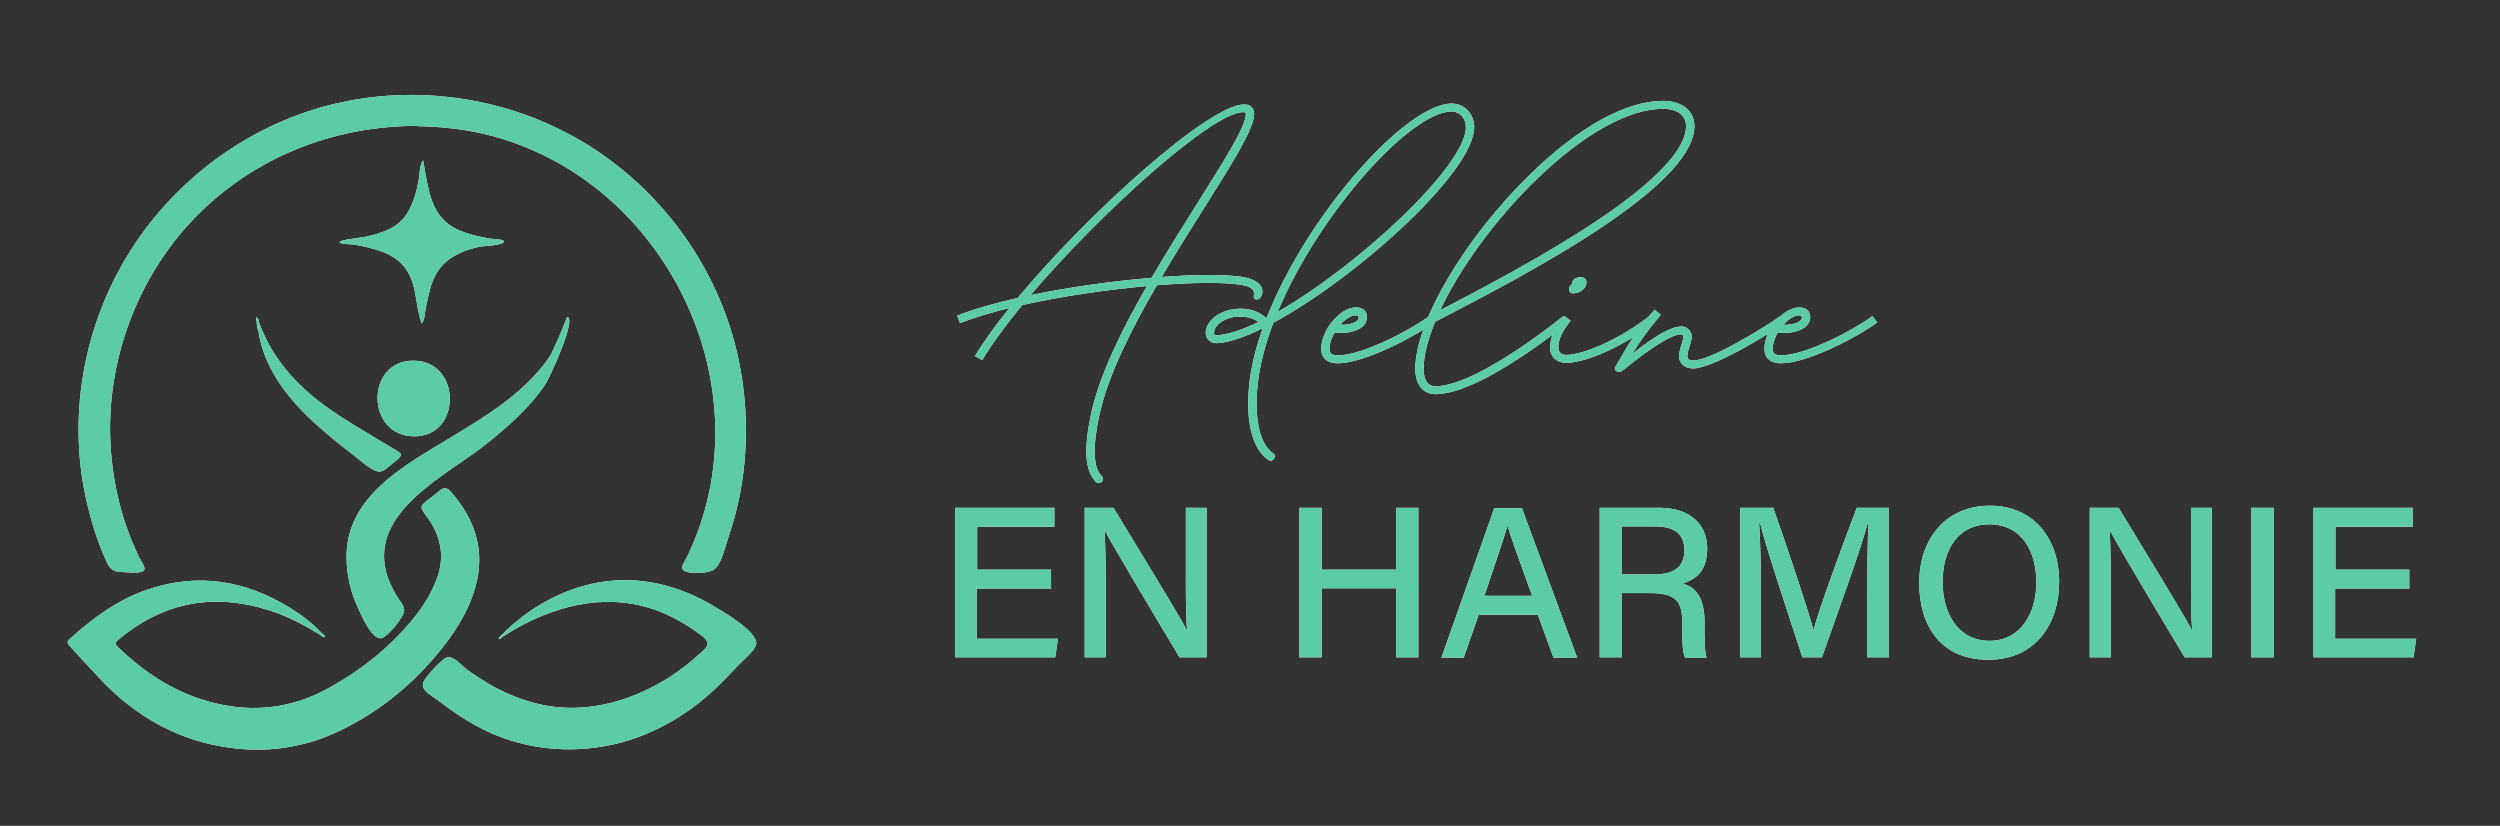 <?xml version="1.0" encoding="UTF-8"?>
<svg xmlns="http://www.w3.org/2000/svg" version="1.1" viewBox="0 0 832.5 275">
  <rect x="0" y="0" width="832.5" height="275" fill="#333333" stroke="none"/>
  <defs>
    <style>
      .cls-1 {
        fill: #fff;
      }

      .cls-2 {
        fill: #5bcca6;
      }

      .cls-3 {
        display: none;
      }
    </style>
  </defs>
  <!-- Generator: Adobe Illustrator 28.7.1, SVG Export Plug-In . SVG Version: 1.2.0 Build 142)  -->
  <g>
    <g id="logo_blanc">
      <g id="Calque_1">
        <g class="cls-3">
          <path class="cls-1" d="M340.6,131.5l-6.1,18.2h-16.8l26.7-78.7h21.4l28,78.7h-17.9l-6.5-18.2h-28.8ZM365.8,117.5c-5.6-16.7-9.1-27.3-11.1-34.4h-.1c-1.9,7.8-5.8,20.1-10.3,34.4h21.5Z"></path>
          <path class="cls-1" d="M403.9,70.9h31.3c22.8,0,37.9,15.1,37.9,38.4s-14.6,40.3-38.7,40.3h-30.5v-78.7h0ZM420.9,135.9h12.8c15.1,0,21.8-11.3,21.8-26.6s-6.3-24.7-21.7-24.7h-12.9v51.3h0Z"></path>
          <path class="cls-1" d="M542.2,115.7h-37.7v20h41.6l-2.1,13.9h-56.1v-78.7h55.8v13.9h-39.3v16.8h37.7v14.1h.1Z"></path>
          <path class="cls-1" d="M558.2,70.9h17v64.8h39.3l-1.9,13.9h-54.4v-78.7h0Z"></path>
          <path class="cls-1" d="M641.6,70.9v78.7h-17v-78.7s17,0,17,0Z"></path>
          <path class="cls-1" d="M660.3,149.6v-78.7h21.1c9.8,17.6,28,49.6,31.6,58.1h.2c-.9-8.2-.9-21.9-.9-34.8v-23.3h15.4v78.7h-20c-8.4-15.4-28.6-52-32.6-61.1h-.2c.6,6.9.8,23.1.8,37.1v24h-15.5.1Z"></path>
          <path class="cls-1" d="M800.8,115.7h-37.7v20h41.6l-2.1,13.9h-56.1v-78.7h55.8v13.9h-39.3v16.8h37.7v14.1h.1Z"></path>
        </g>
        <g>
          <path class="cls-1" d="M139.3,41.9c-28.3,0-54.9,10.4-74.7,30.9-19,19.8-29.3,47.7-27.8,75.1.4,7.5,1.6,14.9,3.6,22.1.9,3.3,2.1,6.6,3.4,9.9.8,1.9,1.6,3.7,2.4,5.5.4.8,2.2,3.3,1.9,4.2-.5,1.7-5.8.9-7.2.9-3.3,0-4.4-1.1-5.7-4.1-3.3-7.3-5.5-15.1-7.1-22.9-5.7-29.5,1.3-60.5,18.6-84.9,15.9-22.4,40.2-38.9,67.3-44.6,30.6-6.5,63.4.4,88.6,18.9,22.6,16.6,38.6,41.4,43.8,69.1,2.9,15.3,2.7,31.5-.9,46.7-.8,3.5-1.9,7-3,10.4-1,2.9-2.1,8.1-4.3,10.2-1.7,1.7-7.4,1.8-9.6,1.1-2.8-.9-.8-2.9.3-5.2,26.9-56-7.3-126-67.3-140.5-7.4-1.8-14.9-2.5-22.5-2.7l.2-.1Z"></path>
          <path class="cls-1" d="M106.5,211.3c-5.4-3.3-10.9-6.2-17-8.1-18.7-5.9-35.5-2.6-50.4,10.1-.8.7-.8,1.1-.1,1.9,10.8,10.6,23.4,18,38.6,20.1,11.3,1.5,22.1-.7,32.1-6.3,10.8-6,20.3-13.6,28.1-23.2,3.2-3.9,5.8-8.2,7.6-12.9,2.9-7.6,1.4-14.5-3.2-20.8-2.5-3.4-2.6-3.4.8-6,1.2-.9,2.4-1.9,3.6-2.9,1.2-.9,2.3-.8,3.3.3,8.3,9.3,11.9,19.9,8.3,32.3-2.5,8.6-7.4,15.8-13,22.5-8.9,10.5-19.4,18.9-31.8,24.9-10.9,5.3-22.4,7.3-34.4,6.1-18.5-1.9-33.7-10.3-46.2-23.8-3.2-3.4-6.4-6.9-9.6-10.4-.8-.8-1-1.5,0-2.3,7.6-6.9,15.9-13,25.7-16.4,16.9-5.8,32.8-3.2,47.8,6.1,3.9,2.4,7.5,5.2,10.6,8.5-.1.3-.4.3-.6.3h-.2Z"></path>
          <path class="cls-1" d="M166.9,211.6c8.8-8.9,19.8-15.3,32.2-17.6,13.8-2.5,27.1.9,39,8.1,3.1,1.9,15.6,9,13.5,13.1-1.3,2.5-4.6,5-6.5,7.1-2.4,2.5-4.7,5-7.3,7.4-9.8,9.1-21.9,15.9-35,18.5-13.4,2.7-27.3,1.3-39.8-4.3-6.3-2.9-12.1-6.8-17.6-11-2.1-1.6-5.4-3.1-4.4-5.8.6-1.6,5.8-7.2,7.4-8,2.4-1.2,5.1,2.4,7,3.8,2.7,2,5.6,3.8,8.5,5.5,6.2,3.4,12.9,5.9,20,6.9,13.8,1.8,27.3-2.4,38.9-9.7,3.3-2.1,6.4-4.5,9.3-7.1,2.9-2.6,5.3-4,1.6-6.8-5.9-4.5-12.5-8.1-19.8-9.9-16.4-4.1-33.2,1.4-46.9,10.5,0-.2-.1-.4-.2-.6l.1-.1Z"></path>
          <path class="cls-1" d="M115.4,186c-.4-20.8,19.7-31.2,35-40.5,8.6-5.2,17.3-10.5,24.6-17.4,3.1-3,6-6.2,8.3-9.8.7-1,5.8-12.8,5.5-12.8,3.5.3-5.8,20.3-7.1,22.3-5.3,8-12.7,14.4-20.1,20.3-12.9,10.2-38.3,22.1-33,42.4.7,2.8,2,5.3,3.4,7.8.8,1.4,2.5,3.1,2.6,4.8.1,2.3-5.5,8.9-7.5,9.4-3.3.8-6.8-7.9-8-10.3-2.3-5-3.6-10.5-3.7-16.1v-.1Z"></path>
          <path class="cls-1" d="M140.9,53.4c1.3,6.7,1.9,15.2,7.2,20.2,2.4,2.3,5.4,3.5,8.5,4.4,2,.6,4.1,1,6.1,1.4.6.1,4.8.3,5,.8.9,1.5-6.6,1.7-7.8,1.9-3.8.8-7.7,2.2-10.8,4.6-2.9,2.3-4.7,5.4-5.7,8.9-.6,2.2-1.1,4.5-1.6,6.8-.3,1.3-.3,4.4-1.4,5.3-2.5-6.9-1.2-14.5-6.9-20.1-2.5-2.4-5.5-3.7-8.8-4.6-2.3-.7-4.7-1.2-7.1-1.6-.8-.1-4,0-4.5-.7-.4-.8,7.5-1.6,8.4-1.8,3.7-.8,7.9-2,10.9-4.3,2.8-2.2,4.4-5.3,5.5-8.6.7-1.9,1.1-3.9,1.5-5.9.4-1.9.2-4.9,1.4-6.6l.1-.1Z"></path>
          <path class="cls-1" d="M137.8,145.3c-16.1-.2-16.1-25.4,0-25.2,16,.2,16,25.4,0,25.2Z"></path>
          <path class="cls-1" d="M86.2,107.2c3.9,11,11.2,19.7,20.5,26.8,4.8,3.7,9.9,6.8,15.1,9.9,2.8,1.7,5.6,3.4,8.5,5.1,3.4,2.1,4.5,2.1,1.1,4.8-2.3,1.7-3.9,4.1-6.5,2.9-2.6-1.1-5.2-3.7-7.5-5.4-4.9-3.7-9.6-7.6-14.1-11.8-8.4-8-15.6-17.7-17.3-29.5.2-.9-.3-1.9.3-2.8h-.1Z"></path>
          <path class="cls-1" d="M86.2,107.2c-.7.9-.1,1.9-.3,2.8-.4-1.4-.4-2.8-.6-4.4.9.5.9,1,.9,1.6Z"></path>
          <path class="cls-1" d="M106.5,211.3c.3,0,.5,0,.7-.4.4.3.9.6,1,1.3-.8,0-1.2-.5-1.7-.9h0Z"></path>
          <path class="cls-1" d="M166.9,211.6c0,.2.2.4.2.6-.2.4-.5.6-1,.6,0-.6.4-.9.8-1.1v-.1Z"></path>
        </g>
        <g>
          <path class="cls-1" d="M349.9,196h-24.6v16.7h27l-.9,6.2h-33.3v-49.8h33v6.3h-25.7v14.3h24.6v6.2h0l-.1.1Z"></path>
          <path class="cls-1" d="M361.2,218.9v-49.8h9.6c7,11.6,21.7,35.5,24.5,40.9h0c-.5-6.2-.4-14.1-.4-22.3v-18.6h6.9v49.8h-9c-6.4-10.6-21.9-36.6-24.9-42.2h-.1c.4,5.5.4,14.2.4,23.2v19h-7Z"></path>
          <path class="cls-1" d="M432.7,169.1h7.4v20.6h24.8v-20.6h7.4v49.8h-7.4v-23h-24.8v23h-7.4v-49.8Z"></path>
          <path class="cls-1" d="M492.4,204.7l-5,14.3h-7.4l17.6-49.8h9.2l18.4,49.8h-7.9l-5.2-14.3h-19.7ZM510.2,198.4c-4.5-12.5-7.1-19.5-8.2-23.4h0c-1.2,4.3-4.1,12.6-7.7,23.4h15.9Z"></path>
          <path class="cls-1" d="M540,197.3v21.6h-7.3v-49.8h19.9c10.3,0,15.9,5.7,15.9,13.4s-3.7,10.4-8.2,11.8c3.7,1,7.3,4,7.3,12.7v2.2c0,3.4,0,7.7.7,9.8h-7.2c-.9-2.2-.9-6-.9-10.8v-.9c0-6.8-1.9-9.8-10.7-9.8h-9.6l.1-.2ZM540,191.3h10.5c7.3,0,10.4-2.7,10.4-8.1s-3.3-7.9-9.8-7.9h-11.1v16h0Z"></path>
          <path class="cls-1" d="M621.8,198.2c0-9.1.1-18.6.4-23.9h-.3c-2.2,8.5-9.7,29-15.2,44.6h-6.5c-4.2-12.9-11.9-35.9-14.1-44.7h-.3c.4,5.7.6,16.6.6,25.2v19.5h-6.9v-49.8h11c5.3,15.1,11.7,34.3,13.4,40.8h0c1.2-5.1,8.8-26.2,14.4-40.8h10.7v49.8h-7.2v-20.7h0Z"></path>
          <path class="cls-1" d="M685.7,193.8c0,13.8-7.8,25.9-23.6,25.9s-23-11.3-23-25.6,8.5-25.7,23.6-25.7c14.1,0,23,10.5,23,25.4h0ZM646.9,193.8c0,10.5,5.2,19.6,15.6,19.6s15.6-9.2,15.6-19.5-4.9-19.3-15.6-19.3-15.6,8.7-15.6,19.2Z"></path>
          <path class="cls-1" d="M695.9,218.9v-49.8h9.6c7,11.6,21.7,35.5,24.5,40.9h0c-.5-6.2-.4-14.1-.4-22.3v-18.6h6.9v49.8h-9c-6.4-10.6-21.9-36.6-24.9-42.2h-.1c.4,5.5.4,14.2.4,23.2v19h-7Z"></path>
          <path class="cls-1" d="M757.1,169.1v49.8h-7.4v-49.8h7.4Z"></path>
          <path class="cls-1" d="M802.2,196h-24.6v16.7h27l-.9,6.2h-33.3v-49.8h33v6.3h-25.7v14.3h24.6v6.2h0l-.1.1Z"></path>
        </g>
      </g>
      <g>
        <path class="cls-1" d="M364.93,160.45c-3.69-3.75-4.12-10.85-1.57-22.78,2.74-12.67,10.15-27.79,18.54-42.4-13.34,1.2-28.35,3.38-41.48,6.3-5.5,6.67-10.15,12.98-13.34,18.36l-2.4-1.35c2.8-4.7,6.76-10.18,11.47-16.02-6.15,1.51-11.78,3.2-16.45,5.01l-.98-2.46c5.6-2.18,12.54-4.18,20.17-5.9,24.01-28.75,63.8-64.44,75.45-64.44,2.06,0,3.29,1.23,3.29,3.26,0,4.77-7.47,16.66-16.63,31.18-4.49,7.13-9.44,14.97-14.17,23.03,11.04-.83,20.51-.89,26.2-.12,5.53.77,8.24,3.11,7.07,6.33-.68,1.72-2.89,1.72-2.58,0,.43-2.15-1.17-3.2-4.86-3.69-5.87-.83-15.86-.68-27.43.22-8.67,14.94-16.39,30.41-19.15,43.26-2.34,10.92-2.03,17.46.83,20.38,1.26,1.32-.77,3.11-1.97,1.84ZM343.16,98.29c13.04-2.71,27.52-4.7,40.34-5.78,5.04-8.67,10.36-17.13,15.16-24.72,9.13-14.51,16.2-25.7,16.2-29.76,0-.62-.46-.68-.92-.68-10.12,0-47.01,32.96-70.78,60.94Z"></path>
        <path class="cls-1" d="M415.65,134.44c0-2.61.18-5.38.58-8.33.74-5.38,2.21-11.04,4.27-16.82-5.97,2.95-11.19,4.77-15.13,4.98-2.18.12-3.87-1.29-3.87-3.41,0-4.18,5.1-8.06,11.53-8.06,2.67,0,5.81.58,8.64,3.11.03,0,.09-.03.12-.06,13.59-34.56,46.52-71.36,61.62-71.36,4.21,0,7.5,3.41,7.5,7.84,0,15-39.36,50.27-66.87,65.15-2.49,6.49-4.24,12.91-5.04,19-.37,2.83-.55,5.53-.55,7.99,0,8.18,1.97,14.11,5.57,16.54,1.32.89-.22,3.07-1.54,2.21-4.52-2.95-6.83-9.72-6.83-18.79ZM405.19,111.63c3.69-.18,8.46-1.78,13.87-4.4-2.28-1.6-4.24-1.78-6.55-1.78-4.37,0-8.24,2.74-8.24,5.41,0,.55.31.8.92.77ZM425.48,103.85c26.63-15.22,62.66-48.52,62.66-61.52,0-2.95-2.06-5.2-4.74-5.2-13.59,0-44.15,33.76-57.93,66.72Z"></path>
        <path class="cls-1" d="M445.49,120.98c-3.5,0-5.53-1.75-5.53-4.86,0-6.21,6.3-13.74,11.53-13.74,2.28-.03,3.72,1.14,3.72,3.23,0,3.69-4.89,5.81-10.76,5.07-1.05,1.78-1.72,3.72-1.72,5.44,0,1.57.74,2.21,2.77,2.21,8.21,0,24.29-8.49,30.44-13.07l1.57,2.12c-6.27,4.64-23.06,13.59-32.01,13.59ZM446.26,108.15c3.47.12,6.18-.95,6.18-2.4,0-.55-.4-.74-.95-.74-1.63,0-3.57,1.29-5.23,3.14Z"></path>
        <path class="cls-1" d="M471.29,122.85c0-15.74,16.54-43.66,38.34-64.88,16.11-15.68,31.79-24.38,44.18-24.38,6.27,0,10.42,3.32,10.42,8.39,0,8.61-9.99,19.52-29.73,32.93-19.19,13.01-43.23,25.3-56.6,32.22-2.46,6-3.84,11.38-3.84,15.71,0,3.75,1.42,5.78,4,5.78,8.33,0,23.92-8.67,42.55-23.34l1.72,2.09c-19.19,15.1-35.08,23.89-44.28,23.89-4.21,0-6.76-3.23-6.76-8.42ZM479.62,103.27c13.74-7.13,35.57-18.54,53.34-30.56,18.85-12.76,28.5-23.21,28.5-30.72,0-3.54-2.86-5.75-7.66-5.75-11.59,0-26.6,8.42-42.28,23.64-13.77,13.34-25.43,29.55-31.92,43.38Z"></path>
        <path class="cls-1" d="M516.17,115.81c0-3.38,1.51-6.73,4.67-10.64l2.15,1.66c-3.63,4.49-4.06,7.07-4.06,8.98,0,1.44,1.01,2.37,2.58,2.37,6.18,0,18.26-5.56,27.7-12.88l1.72,2.09c-9.96,7.69-22.57,13.44-29.42,13.44-3.11,0-5.35-2.09-5.35-5.01ZM522.59,96.69c-.18-.68.09-1.48.74-2q.18-.12.37-.28s.03-.03-.12-.03c-.09-.62.31-1.29.89-1.57,1.17-.68,2.46-.68,3.11-.15.83.43.92,1.45.37,2.71-.55,1.14-2.12,2.31-4.09,2.31-.77,0-1.17-.34-1.26-.98Z"></path>
        <path class="cls-1" d="M537.99,122.02c.68-1.14,1.32-2.21,1.91-3.23,2.61-4.52,4.92-8.52,11.04-15.65l2.09,1.72c-4.58,5.38-6.95,8.89-9.53,13.04,7.9-6.36,13.19-9.19,16.42-9.19,1.81,0,3.41,1.54,3.41,3.35,0,1.94-1.26,4.3-1.42,6.27-.12,1.11.52,1.72,1.88,1.72,5.75,0,23.06-10.52,29.02-14.76l1.69,2.09c-5.96,4.24-24.17,15.31-30.72,15.31-2.95,0-4.92-1.94-4.64-4.61.28-2.31,1.41-4.58,1.41-6.03,0-.37-.34-.71-.92-.71-2.83,0-9.78,4.27-19.25,12.02-1.26,1.05-3.29.22-2.4-1.35Z"></path>
        <path class="cls-1" d="M593.08,120.98c-3.5,0-5.53-1.75-5.53-4.86,0-6.21,6.3-13.74,11.53-13.74,2.28-.03,3.72,1.14,3.72,3.23,0,3.69-4.89,5.81-10.76,5.07-1.05,1.78-1.72,3.72-1.72,5.44,0,1.57.74,2.21,2.77,2.21,8.21,0,24.29-8.49,30.44-13.07l1.57,2.12c-6.27,4.64-23.06,13.59-32.01,13.59ZM593.85,108.15c3.47.12,6.18-.95,6.18-2.4,0-.55-.4-.74-.95-.74-1.63,0-3.57,1.29-5.23,3.14Z"></path>
      </g>
    </g>
    <g id="logo_vert">
      <g id="Calque_1-2" data-name="Calque_1">
        <g class="cls-3">
          <path class="cls-2" d="M340.6,131.5l-6.1,18.2h-16.8l26.7-78.7h21.4l28,78.7h-17.9l-6.5-18.2h-28.8ZM365.8,117.5c-5.6-16.7-9.1-27.3-11.1-34.4h-.1c-1.9,7.8-5.8,20.1-10.3,34.4h21.5Z"></path>
          <path class="cls-2" d="M403.9,70.9h31.3c22.8,0,37.9,15.1,37.9,38.4s-14.6,40.3-38.7,40.3h-30.5v-78.7h0ZM420.9,135.9h12.8c15.1,0,21.8-11.3,21.8-26.6s-6.3-24.7-21.7-24.7h-12.9v51.3h0Z"></path>
          <path class="cls-2" d="M542.2,115.7h-37.7v20h41.6l-2.1,13.9h-56.1v-78.7h55.8v13.9h-39.3v16.8h37.7v14.1h.1Z"></path>
          <path class="cls-2" d="M558.2,70.9h17v64.8h39.3l-1.9,13.9h-54.4v-78.7h0Z"></path>
          <path class="cls-2" d="M641.6,70.9v78.7h-17v-78.7s17,0,17,0Z"></path>
          <path class="cls-2" d="M660.3,149.6v-78.7h21.1c9.8,17.6,28,49.6,31.6,58.1h.2c-.9-8.2-.9-21.9-.9-34.8v-23.3h15.4v78.7h-20c-8.4-15.4-28.6-52-32.6-61.1h-.2c.6,6.9.8,23.1.8,37.1v24h-15.5.1Z"></path>
          <path class="cls-2" d="M800.8,115.7h-37.7v20h41.6l-2.1,13.9h-56.1v-78.7h55.8v13.9h-39.3v16.8h37.7v14.1h.1Z"></path>
        </g>
        <g>
          <path class="cls-2" d="M139.3,41.9c-28.3,0-54.9,10.4-74.7,30.9-19,19.8-29.3,47.7-27.8,75.1.4,7.5,1.6,14.9,3.6,22.1.9,3.3,2.1,6.6,3.4,9.9.8,1.9,1.6,3.7,2.4,5.5.4.8,2.2,3.3,1.9,4.2-.5,1.7-5.8.9-7.2.9-3.3,0-4.4-1.1-5.7-4.1-3.3-7.3-5.5-15.1-7.1-22.9-5.7-29.5,1.3-60.5,18.6-84.9,15.9-22.4,40.2-38.9,67.3-44.6,30.6-6.5,63.4.4,88.6,18.9,22.6,16.6,38.6,41.4,43.8,69.1,2.9,15.3,2.7,31.5-.9,46.7-.8,3.5-1.9,7-3,10.4-1,2.9-2.1,8.1-4.3,10.2-1.7,1.7-7.4,1.8-9.6,1.1-2.8-.9-.8-2.9.3-5.2,26.9-56-7.3-126-67.3-140.5-7.4-1.8-14.9-2.5-22.5-2.7l.2-.1Z"></path>
          <path class="cls-2" d="M106.5,211.3c-5.4-3.3-10.9-6.2-17-8.1-18.7-5.9-35.5-2.6-50.4,10.1-.8.7-.8,1.1-.1,1.9,10.8,10.6,23.4,18,38.6,20.1,11.3,1.5,22.1-.7,32.1-6.3,10.8-6,20.3-13.6,28.1-23.2,3.2-3.9,5.8-8.2,7.6-12.9,2.9-7.6,1.4-14.5-3.2-20.8-2.5-3.4-2.6-3.4.8-6,1.2-.9,2.4-1.9,3.6-2.9,1.2-.9,2.3-.8,3.3.3,8.3,9.3,11.9,19.9,8.3,32.3-2.5,8.6-7.4,15.8-13,22.5-8.9,10.5-19.4,18.9-31.8,24.9-10.9,5.3-22.4,7.3-34.4,6.1-18.5-1.9-33.7-10.3-46.2-23.8-3.2-3.4-6.4-6.9-9.6-10.4-.8-.8-1-1.5,0-2.3,7.6-6.9,15.9-13,25.7-16.4,16.9-5.8,32.8-3.2,47.8,6.1,3.9,2.4,7.5,5.2,10.6,8.5-.1.3-.4.3-.6.3h-.2Z"></path>
          <path class="cls-2" d="M166.9,211.6c8.8-8.9,19.8-15.3,32.2-17.6,13.8-2.5,27.1.9,39,8.1,3.1,1.9,15.6,9,13.5,13.1-1.3,2.5-4.6,5-6.5,7.1-2.4,2.5-4.7,5-7.3,7.4-9.8,9.1-21.9,15.9-35,18.5-13.4,2.7-27.3,1.3-39.8-4.3-6.3-2.9-12.1-6.8-17.6-11-2.1-1.6-5.4-3.1-4.4-5.8.6-1.6,5.8-7.2,7.4-8,2.4-1.2,5.1,2.4,7,3.8,2.7,2,5.6,3.8,8.5,5.5,6.2,3.4,12.9,5.9,20,6.9,13.8,1.8,27.3-2.4,38.9-9.7,3.3-2.1,6.4-4.5,9.3-7.1,2.9-2.6,5.3-4,1.6-6.8-5.9-4.5-12.5-8.1-19.8-9.9-16.4-4.1-33.2,1.4-46.9,10.5,0-.2-.1-.4-.2-.6l.1-.1Z"></path>
          <path class="cls-2" d="M115.4,186c-.4-20.8,19.7-31.2,35-40.5,8.6-5.2,17.3-10.5,24.6-17.4,3.1-3,6-6.2,8.3-9.8.7-1,5.8-12.8,5.5-12.8,3.5.3-5.8,20.3-7.1,22.3-5.3,8-12.7,14.4-20.1,20.3-12.9,10.2-38.3,22.1-33,42.4.7,2.8,2,5.3,3.4,7.8.8,1.4,2.5,3.1,2.6,4.8.1,2.3-5.5,8.9-7.5,9.4-3.3.8-6.8-7.9-8-10.3-2.3-5-3.6-10.5-3.7-16.1v-.1Z"></path>
          <path class="cls-2" d="M140.9,53.4c1.3,6.7,1.9,15.2,7.2,20.2,2.4,2.3,5.4,3.5,8.5,4.4,2,.6,4.1,1,6.1,1.4.6.1,4.8.3,5,.8.9,1.5-6.6,1.7-7.8,1.9-3.8.8-7.7,2.2-10.8,4.6-2.9,2.3-4.7,5.4-5.7,8.9-.6,2.2-1.1,4.5-1.6,6.8-.3,1.3-.3,4.4-1.4,5.3-2.5-6.9-1.2-14.5-6.9-20.1-2.5-2.4-5.5-3.7-8.8-4.6-2.3-.7-4.7-1.2-7.1-1.6-.8-.1-4,0-4.5-.7-.4-.8,7.5-1.6,8.4-1.8,3.7-.8,7.9-2,10.9-4.3,2.8-2.2,4.4-5.3,5.5-8.6.7-1.9,1.1-3.9,1.5-5.9.4-1.9.2-4.9,1.4-6.6l.1-.1Z"></path>
          <path class="cls-2" d="M137.8,145.3c-16.1-.2-16.1-25.4,0-25.2,16,.2,16,25.4,0,25.2Z"></path>
          <path class="cls-2" d="M86.2,107.2c3.9,11,11.2,19.7,20.5,26.8,4.8,3.7,9.9,6.8,15.1,9.9,2.8,1.7,5.6,3.4,8.5,5.1,3.4,2.1,4.5,2.1,1.1,4.8-2.3,1.7-3.9,4.1-6.5,2.9-2.6-1.1-5.2-3.7-7.5-5.4-4.9-3.7-9.6-7.6-14.1-11.8-8.4-8-15.6-17.7-17.3-29.5.2-.9-.3-1.9.3-2.8h-.1Z"></path>
          <path class="cls-2" d="M86.2,107.2c-.7.9-.1,1.9-.3,2.8-.4-1.4-.4-2.8-.6-4.4.9.5.9,1,.9,1.6Z"></path>
          <path class="cls-2" d="M106.5,211.3c.3,0,.5,0,.7-.4.4.3.9.6,1,1.3-.8,0-1.2-.5-1.7-.9h0Z"></path>
          <path class="cls-2" d="M166.9,211.6c0,.2.2.4.2.6-.2.4-.5.6-1,.6,0-.6.4-.9.8-1.1v-.1Z"></path>
        </g>
        <g>
          <path class="cls-2" d="M349.9,196h-24.6v16.7h27l-.9,6.2h-33.3v-49.8h33v6.3h-25.7v14.3h24.6v6.2h0l-.1.1Z"></path>
          <path class="cls-2" d="M361.2,218.9v-49.8h9.6c7,11.6,21.7,35.5,24.5,40.9h0c-.5-6.2-.4-14.1-.4-22.3v-18.6h6.9v49.8h-9c-6.4-10.6-21.9-36.6-24.9-42.2h-.1c.4,5.5.4,14.2.4,23.2v19h-7Z"></path>
          <path class="cls-2" d="M432.7,169.1h7.4v20.6h24.8v-20.6h7.4v49.8h-7.4v-23h-24.8v23h-7.4v-49.8Z"></path>
          <path class="cls-2" d="M492.4,204.7l-5,14.3h-7.4l17.6-49.8h9.2l18.4,49.8h-7.9l-5.2-14.3h-19.7ZM510.2,198.4c-4.5-12.5-7.1-19.5-8.2-23.4h0c-1.2,4.3-4.1,12.6-7.7,23.4h15.9Z"></path>
          <path class="cls-2" d="M540,197.3v21.6h-7.3v-49.8h19.9c10.3,0,15.9,5.7,15.9,13.4s-3.7,10.4-8.2,11.8c3.7,1,7.3,4,7.3,12.7v2.2c0,3.4,0,7.7.7,9.8h-7.2c-.9-2.2-.9-6-.9-10.8v-.9c0-6.8-1.9-9.8-10.7-9.8h-9.6l.1-.2ZM540,191.3h10.5c7.3,0,10.4-2.7,10.4-8.1s-3.3-7.9-9.8-7.9h-11.1v16h0Z"></path>
          <path class="cls-2" d="M621.8,198.2c0-9.1.1-18.6.4-23.9h-.3c-2.2,8.5-9.7,29-15.2,44.6h-6.5c-4.2-12.9-11.9-35.9-14.1-44.7h-.3c.4,5.7.6,16.6.6,25.2v19.5h-6.9v-49.8h11c5.3,15.1,11.7,34.3,13.4,40.8h0c1.2-5.1,8.8-26.2,14.4-40.8h10.7v49.8h-7.2v-20.7h0Z"></path>
          <path class="cls-2" d="M685.7,193.8c0,13.8-7.8,25.9-23.6,25.9s-23-11.3-23-25.6,8.5-25.7,23.6-25.7c14.1,0,23,10.5,23,25.4h0ZM646.9,193.8c0,10.5,5.2,19.6,15.6,19.6s15.6-9.2,15.6-19.5-4.9-19.3-15.6-19.3-15.6,8.7-15.6,19.2Z"></path>
          <path class="cls-2" d="M695.9,218.9v-49.8h9.6c7,11.6,21.7,35.5,24.5,40.9h0c-.5-6.2-.4-14.1-.4-22.3v-18.6h6.9v49.8h-9c-6.4-10.6-21.9-36.6-24.9-42.2h-.1c.4,5.5.4,14.2.4,23.2v19h-7Z"></path>
          <path class="cls-2" d="M757.1,169.1v49.8h-7.4v-49.8h7.4Z"></path>
          <path class="cls-2" d="M802.2,196h-24.6v16.7h27l-.9,6.2h-33.3v-49.8h33v6.3h-25.7v14.3h24.6v6.2h0l-.1.1Z"></path>
        </g>
      </g>
      <g>
        <path class="cls-2" d="M364.93,160.45c-3.69-3.75-4.12-10.85-1.57-22.78,2.74-12.67,10.15-27.79,18.54-42.4-13.34,1.2-28.35,3.38-41.48,6.3-5.5,6.67-10.15,12.98-13.34,18.36l-2.4-1.35c2.8-4.7,6.76-10.18,11.47-16.02-6.15,1.51-11.78,3.2-16.45,5.01l-.98-2.46c5.6-2.18,12.54-4.18,20.17-5.9,24.01-28.75,63.8-64.44,75.45-64.44,2.06,0,3.29,1.23,3.29,3.26,0,4.77-7.47,16.66-16.63,31.18-4.49,7.13-9.44,14.97-14.17,23.03,11.04-.83,20.51-.89,26.2-.12,5.53.77,8.24,3.11,7.07,6.33-.68,1.72-2.89,1.72-2.58,0,.43-2.15-1.17-3.2-4.86-3.69-5.87-.83-15.86-.68-27.43.22-8.67,14.94-16.39,30.41-19.15,43.26-2.34,10.92-2.03,17.46.83,20.38,1.26,1.32-.77,3.11-1.97,1.84ZM343.16,98.29c13.04-2.71,27.52-4.7,40.34-5.78,5.04-8.67,10.36-17.13,15.16-24.72,9.13-14.51,16.2-25.7,16.2-29.76,0-.62-.46-.68-.92-.68-10.12,0-47.01,32.96-70.78,60.94Z"></path>
        <path class="cls-2" d="M415.65,134.44c0-2.61.18-5.38.58-8.33.74-5.38,2.21-11.04,4.27-16.82-5.97,2.95-11.19,4.77-15.13,4.98-2.18.12-3.87-1.29-3.87-3.41,0-4.18,5.1-8.06,11.53-8.06,2.67,0,5.81.58,8.64,3.11.03,0,.09-.03.12-.06,13.59-34.56,46.52-71.36,61.62-71.36,4.21,0,7.5,3.41,7.5,7.84,0,15-39.36,50.27-66.87,65.15-2.49,6.49-4.24,12.91-5.04,19-.37,2.83-.55,5.53-.55,7.99,0,8.18,1.97,14.11,5.57,16.54,1.32.89-.22,3.07-1.54,2.21-4.52-2.95-6.83-9.72-6.83-18.79ZM405.19,111.63c3.69-.18,8.46-1.78,13.87-4.4-2.28-1.6-4.24-1.78-6.55-1.78-4.37,0-8.24,2.74-8.24,5.41,0,.55.31.8.92.77ZM425.48,103.85c26.63-15.22,62.66-48.52,62.66-61.52,0-2.95-2.06-5.2-4.74-5.2-13.59,0-44.15,33.76-57.93,66.72Z"></path>
        <path class="cls-2" d="M445.49,120.98c-3.5,0-5.53-1.75-5.53-4.86,0-6.21,6.3-13.74,11.53-13.74,2.28-.03,3.72,1.14,3.72,3.23,0,3.69-4.89,5.81-10.76,5.07-1.05,1.78-1.72,3.72-1.72,5.44,0,1.57.74,2.21,2.77,2.21,8.21,0,24.29-8.49,30.44-13.07l1.57,2.12c-6.27,4.64-23.06,13.59-32.01,13.59ZM446.26,108.15c3.47.12,6.18-.95,6.18-2.4,0-.55-.4-.74-.95-.74-1.63,0-3.57,1.29-5.23,3.14Z"></path>
        <path class="cls-2" d="M471.29,122.85c0-15.74,16.54-43.66,38.34-64.88,16.11-15.68,31.79-24.38,44.18-24.38,6.27,0,10.42,3.32,10.42,8.39,0,8.61-9.99,19.52-29.73,32.93-19.19,13.01-43.23,25.3-56.6,32.22-2.46,6-3.84,11.38-3.84,15.71,0,3.75,1.42,5.78,4,5.78,8.33,0,23.92-8.67,42.55-23.34l1.72,2.09c-19.19,15.1-35.08,23.89-44.28,23.89-4.21,0-6.76-3.23-6.76-8.42ZM479.62,103.27c13.74-7.13,35.57-18.54,53.34-30.56,18.85-12.76,28.5-23.21,28.5-30.72,0-3.54-2.86-5.75-7.66-5.75-11.59,0-26.6,8.42-42.28,23.64-13.77,13.34-25.43,29.55-31.92,43.38Z"></path>
        <path class="cls-2" d="M516.17,115.81c0-3.38,1.51-6.73,4.67-10.64l2.15,1.66c-3.63,4.49-4.06,7.07-4.06,8.98,0,1.44,1.01,2.37,2.58,2.37,6.18,0,18.26-5.56,27.7-12.88l1.72,2.09c-9.96,7.69-22.57,13.44-29.42,13.44-3.11,0-5.35-2.09-5.35-5.01ZM522.59,96.69c-.18-.68.09-1.48.74-2q.18-.12.37-.28s.03-.03-.12-.03c-.09-.62.31-1.29.89-1.57,1.17-.68,2.46-.68,3.11-.15.83.43.92,1.45.37,2.71-.55,1.14-2.12,2.31-4.09,2.31-.77,0-1.17-.34-1.26-.98Z"></path>
        <path class="cls-2" d="M537.99,122.02c.68-1.14,1.32-2.21,1.91-3.23,2.61-4.52,4.92-8.52,11.04-15.65l2.09,1.72c-4.58,5.38-6.95,8.89-9.53,13.04,7.9-6.36,13.19-9.19,16.42-9.19,1.81,0,3.41,1.54,3.41,3.35,0,1.94-1.26,4.3-1.42,6.27-.12,1.11.52,1.72,1.88,1.72,5.75,0,23.06-10.52,29.02-14.76l1.69,2.09c-5.96,4.24-24.17,15.31-30.72,15.31-2.95,0-4.92-1.94-4.64-4.61.28-2.31,1.41-4.58,1.41-6.03,0-.37-.34-.71-.92-.71-2.83,0-9.78,4.27-19.25,12.02-1.26,1.05-3.29.22-2.4-1.35Z"></path>
        <path class="cls-2" d="M593.08,120.98c-3.5,0-5.53-1.75-5.53-4.86,0-6.21,6.3-13.74,11.53-13.74,2.28-.03,3.72,1.14,3.72,3.23,0,3.69-4.89,5.81-10.76,5.07-1.05,1.78-1.72,3.72-1.72,5.44,0,1.57.74,2.21,2.77,2.21,8.21,0,24.29-8.49,30.44-13.07l1.57,2.12c-6.27,4.64-23.06,13.59-32.01,13.59ZM593.85,108.15c3.47.12,6.18-.95,6.18-2.4,0-.55-.4-.74-.95-.74-1.63,0-3.57,1.29-5.23,3.14Z"></path>
      </g>
    </g>
  </g>
</svg>
